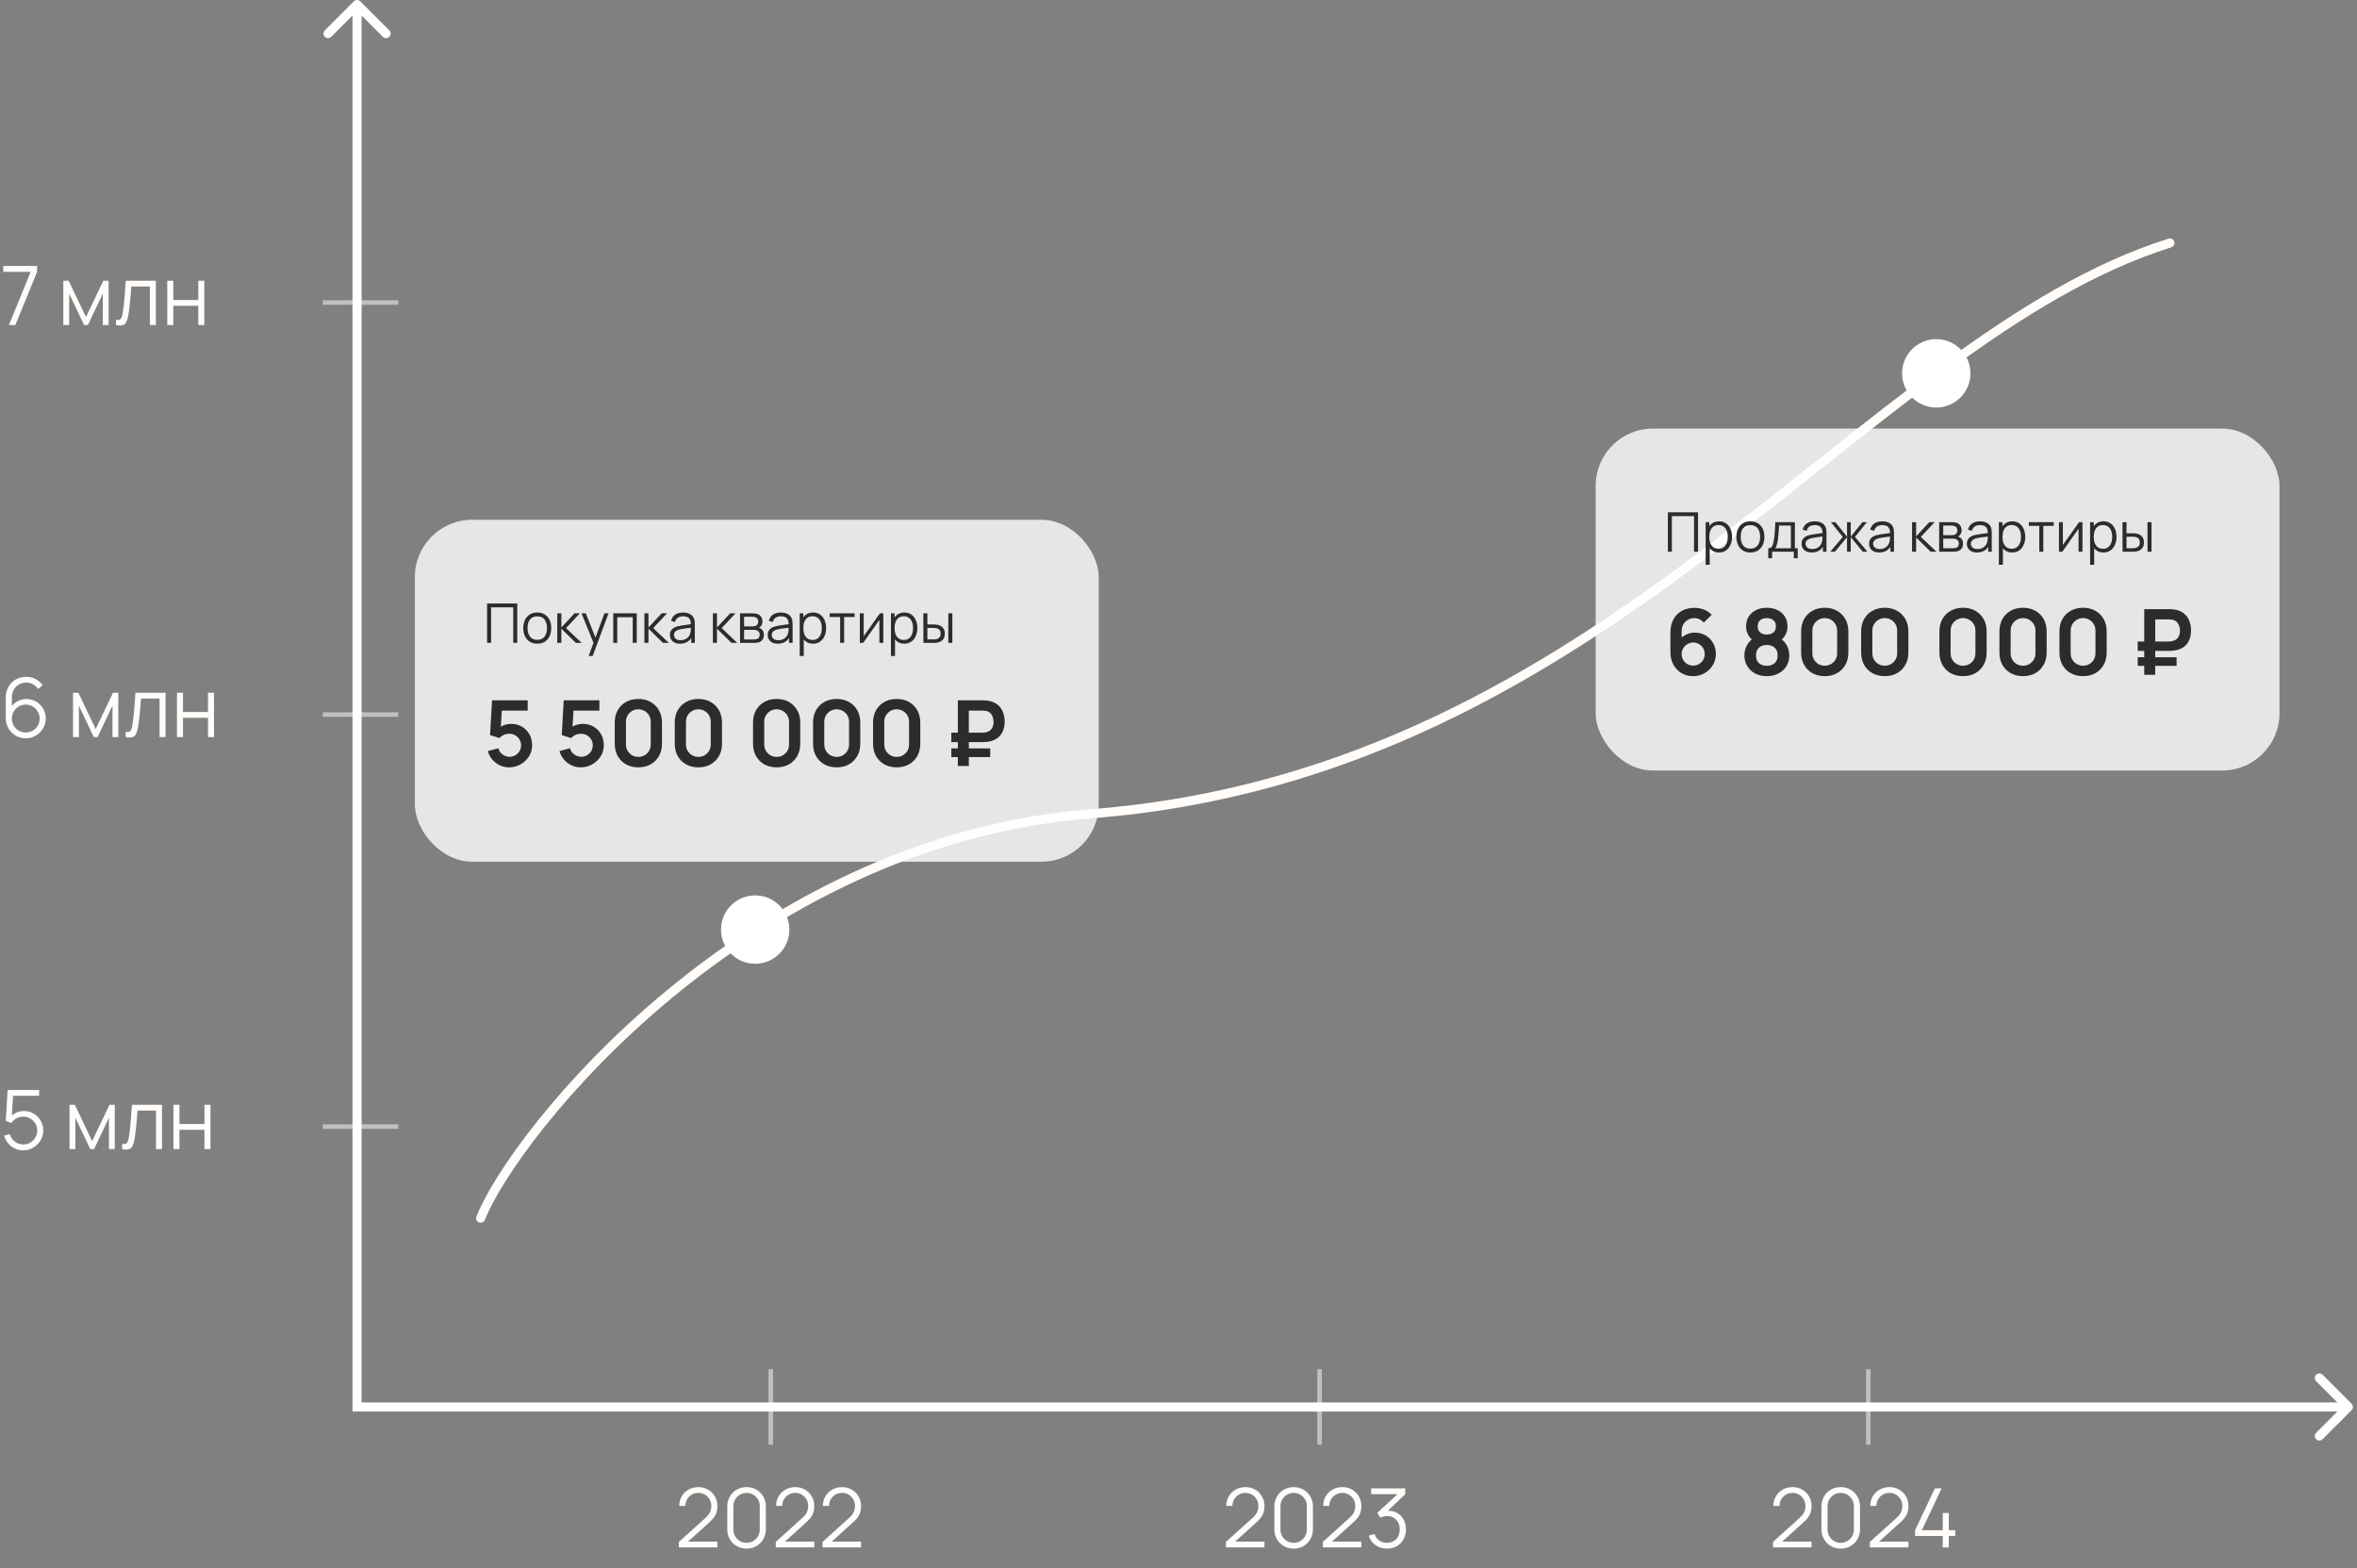 <?xml version="1.0" encoding="UTF-8"?> <svg xmlns="http://www.w3.org/2000/svg" width="517" height="344" viewBox="0 0 517 344" fill="none"><rect x="0" y="0" width="517" height="344" fill="#808080" stroke="none"/><path d="M5.085 252.307C4.413 252.307 3.792 252.169 3.222 251.893C2.652 251.617 2.166 251.236 1.764 250.75C1.362 250.264 1.074 249.706 0.9 249.076L2.169 248.734C2.283 249.202 2.49 249.607 2.79 249.949C3.09 250.285 3.441 250.546 3.843 250.732C4.251 250.918 4.677 251.011 5.121 251.011C5.697 251.011 6.213 250.873 6.669 250.597C7.131 250.315 7.497 249.943 7.767 249.481C8.037 249.019 8.172 248.512 8.172 247.96C8.172 247.39 8.031 246.877 7.749 246.421C7.467 245.959 7.095 245.593 6.633 245.323C6.171 245.053 5.667 244.918 5.121 244.918C4.509 244.918 3.981 245.053 3.537 245.323C3.093 245.587 2.739 245.92 2.475 246.322L1.269 245.818L1.665 239.077H8.586V240.346H2.25L2.907 239.725L2.556 245.476L2.223 245.035C2.595 244.609 3.045 244.276 3.573 244.036C4.101 243.796 4.656 243.676 5.238 243.676C6.036 243.676 6.756 243.868 7.398 244.252C8.04 244.63 8.55 245.143 8.928 245.791C9.306 246.439 9.495 247.162 9.495 247.96C9.495 248.752 9.294 249.478 8.892 250.138C8.49 250.792 7.956 251.317 7.29 251.713C6.624 252.109 5.889 252.307 5.085 252.307ZM15.243 252.037V242.317H16.422L20.211 250.273L24.009 242.317H25.179V252.037H23.901V245.143L20.634 252.037H19.797L16.53 245.143V252.037H15.243ZM26.797 252.037V250.876C27.157 250.942 27.43 250.927 27.616 250.831C27.808 250.729 27.95 250.561 28.04 250.327C28.13 250.087 28.204 249.79 28.265 249.436C28.36 248.848 28.448 248.2 28.526 247.492C28.604 246.784 28.672 246.004 28.733 245.152C28.799 244.294 28.864 243.349 28.93 242.317H35.536V252.037H34.222V243.586H30.154C30.113 244.222 30.064 244.855 30.011 245.485C29.956 246.115 29.899 246.721 29.84 247.303C29.785 247.879 29.726 248.41 29.66 248.896C29.593 249.382 29.524 249.802 29.453 250.156C29.345 250.69 29.201 251.116 29.02 251.434C28.846 251.752 28.585 251.962 28.238 252.064C27.89 252.166 27.41 252.157 26.797 252.037ZM38.042 252.037V242.317H39.365V246.538H44.846V242.317H46.169V252.037H44.846V247.807H39.365V252.037H38.042Z" fill="#FFFCF9"></path><path d="M5.643 161.937C4.833 161.937 4.095 161.742 3.429 161.352C2.769 160.956 2.241 160.422 1.845 159.75C1.455 159.072 1.26 158.31 1.26 157.464V152.973C1.26 152.103 1.455 151.329 1.845 150.651C2.235 149.967 2.766 149.43 3.438 149.04C4.116 148.644 4.884 148.446 5.742 148.446C6.48 148.446 7.164 148.608 7.794 148.932C8.43 149.256 8.949 149.709 9.351 150.291L8.334 151.128C8.058 150.696 7.692 150.351 7.236 150.093C6.78 149.835 6.282 149.706 5.742 149.706C5.136 149.706 4.596 149.853 4.122 150.147C3.648 150.441 3.276 150.828 3.006 151.308C2.736 151.782 2.601 152.298 2.601 152.856V155.682L2.268 155.304C2.646 154.71 3.141 154.23 3.753 153.864C4.371 153.498 5.043 153.315 5.769 153.315C6.573 153.315 7.296 153.507 7.938 153.891C8.58 154.269 9.09 154.782 9.468 155.43C9.846 156.078 10.035 156.804 10.035 157.608C10.035 158.406 9.834 159.132 9.432 159.786C9.036 160.44 8.505 160.962 7.839 161.352C7.179 161.742 6.447 161.937 5.643 161.937ZM5.643 160.65C6.207 160.65 6.72 160.515 7.182 160.245C7.65 159.975 8.019 159.609 8.289 159.147C8.565 158.685 8.703 158.172 8.703 157.608C8.703 157.044 8.565 156.531 8.289 156.069C8.019 155.601 7.653 155.232 7.191 154.962C6.729 154.686 6.216 154.548 5.652 154.548C5.088 154.548 4.575 154.686 4.113 154.962C3.651 155.232 3.282 155.601 3.006 156.069C2.736 156.531 2.601 157.044 2.601 157.608C2.601 158.166 2.736 158.676 3.006 159.138C3.276 159.6 3.642 159.969 4.104 160.245C4.566 160.515 5.079 160.65 5.643 160.65ZM16.017 161.667V151.947H17.196L20.985 159.903L24.783 151.947H25.953V161.667H24.675V154.773L21.408 161.667H20.571L17.304 154.773V161.667H16.017ZM27.571 161.667V160.506C27.931 160.572 28.204 160.557 28.39 160.461C28.582 160.359 28.723 160.191 28.813 159.957C28.903 159.717 28.978 159.42 29.038 159.066C29.134 158.478 29.221 157.83 29.299 157.122C29.377 156.414 29.446 155.634 29.506 154.782C29.572 153.924 29.638 152.979 29.704 151.947H36.31V161.667H34.996V153.216H30.928C30.886 153.852 30.838 154.485 30.784 155.115C30.73 155.745 30.673 156.351 30.613 156.933C30.559 157.509 30.499 158.04 30.433 158.526C30.367 159.012 30.298 159.432 30.226 159.786C30.118 160.32 29.974 160.746 29.794 161.064C29.62 161.382 29.359 161.592 29.011 161.694C28.663 161.796 28.183 161.787 27.571 161.667ZM38.816 161.667V151.947H40.139V156.168H45.62V151.947H46.943V161.667H45.62V157.437H40.139V161.667H38.816Z" fill="#FFFCF9"></path><path d="M1.953 71.296L6.723 59.623H0.72V58.336H8.136V59.623L3.375 71.296H1.953ZM13.89 71.296V61.576H15.069L18.858 69.532L22.656 61.576H23.826V71.296H22.548V64.402L19.281 71.296H18.444L15.177 64.402V71.296H13.89ZM25.444 71.296V70.135C25.804 70.201 26.077 70.186 26.263 70.09C26.455 69.988 26.596 69.82 26.686 69.586C26.776 69.346 26.851 69.049 26.911 68.695C27.007 68.107 27.094 67.459 27.172 66.751C27.25 66.043 27.319 65.263 27.379 64.411C27.445 63.553 27.511 62.608 27.577 61.576H34.183V71.296H32.869V62.845H28.801C28.759 63.481 28.711 64.114 28.657 64.744C28.603 65.374 28.546 65.98 28.486 66.562C28.432 67.138 28.372 67.669 28.306 68.155C28.24 68.641 28.171 69.061 28.099 69.415C27.991 69.949 27.847 70.375 27.667 70.693C27.493 71.011 27.232 71.221 26.884 71.323C26.536 71.425 26.056 71.416 25.444 71.296ZM36.688 71.296V61.576H38.011V65.797H43.492V61.576H44.816V71.296H43.492V67.066H38.011V71.296H36.688Z" fill="#FFFCF9"></path><path d="M148.9 339.386L148.909 338.18L154.768 332.888C155.272 332.432 155.605 332 155.767 331.592C155.935 331.178 156.019 330.746 156.019 330.296C156.019 329.762 155.893 329.279 155.641 328.847C155.389 328.415 155.05 328.073 154.624 327.821C154.198 327.563 153.721 327.434 153.193 327.434C152.641 327.434 152.149 327.566 151.717 327.83C151.285 328.094 150.943 328.442 150.691 328.874C150.445 329.306 150.325 329.777 150.331 330.287H148.981C148.981 329.501 149.167 328.796 149.539 328.172C149.911 327.548 150.415 327.059 151.051 326.705C151.687 326.345 152.407 326.165 153.211 326.165C153.997 326.165 154.702 326.351 155.326 326.723C155.956 327.089 156.451 327.587 156.811 328.217C157.177 328.841 157.36 329.537 157.36 330.305C157.36 330.845 157.294 331.322 157.162 331.736C157.036 332.144 156.835 332.525 156.559 332.879C156.289 333.227 155.944 333.587 155.524 333.959L150.322 338.657L150.115 338.117H157.36V339.386H148.9ZM163.756 339.665C162.958 339.665 162.238 339.479 161.596 339.107C160.96 338.735 160.456 338.231 160.084 337.595C159.712 336.953 159.526 336.233 159.526 335.435V330.395C159.526 329.597 159.712 328.88 160.084 328.244C160.456 327.602 160.96 327.095 161.596 326.723C162.238 326.351 162.958 326.165 163.756 326.165C164.554 326.165 165.271 326.351 165.907 326.723C166.549 327.095 167.056 327.602 167.428 328.244C167.8 328.88 167.986 329.597 167.986 330.395V335.435C167.986 336.233 167.8 336.953 167.428 337.595C167.056 338.231 166.549 338.735 165.907 339.107C165.271 339.479 164.554 339.665 163.756 339.665ZM163.756 338.387C164.29 338.387 164.776 338.258 165.214 338C165.652 337.736 166 337.385 166.258 336.947C166.516 336.509 166.645 336.026 166.645 335.498V330.332C166.645 329.798 166.516 329.312 166.258 328.874C166 328.436 165.652 328.088 165.214 327.83C164.776 327.566 164.29 327.434 163.756 327.434C163.222 327.434 162.736 327.566 162.298 327.83C161.86 328.088 161.512 328.436 161.254 328.874C160.996 329.312 160.867 329.798 160.867 330.332V335.498C160.867 336.026 160.996 336.509 161.254 336.947C161.512 337.385 161.86 337.736 162.298 338C162.736 338.258 163.222 338.387 163.756 338.387ZM170.152 339.386L170.161 338.18L176.02 332.888C176.524 332.432 176.857 332 177.019 331.592C177.187 331.178 177.271 330.746 177.271 330.296C177.271 329.762 177.145 329.279 176.893 328.847C176.641 328.415 176.302 328.073 175.876 327.821C175.45 327.563 174.973 327.434 174.445 327.434C173.893 327.434 173.401 327.566 172.969 327.83C172.537 328.094 172.195 328.442 171.943 328.874C171.697 329.306 171.577 329.777 171.583 330.287H170.233C170.233 329.501 170.419 328.796 170.791 328.172C171.163 327.548 171.667 327.059 172.303 326.705C172.939 326.345 173.659 326.165 174.463 326.165C175.249 326.165 175.954 326.351 176.578 326.723C177.208 327.089 177.703 327.587 178.063 328.217C178.429 328.841 178.612 329.537 178.612 330.305C178.612 330.845 178.546 331.322 178.414 331.736C178.288 332.144 178.087 332.525 177.811 332.879C177.541 333.227 177.196 333.587 176.776 333.959L171.574 338.657L171.367 338.117H178.612V339.386H170.152ZM180.418 339.386L180.427 338.18L186.286 332.888C186.79 332.432 187.123 332 187.285 331.592C187.453 331.178 187.537 330.746 187.537 330.296C187.537 329.762 187.411 329.279 187.159 328.847C186.907 328.415 186.568 328.073 186.142 327.821C185.716 327.563 185.239 327.434 184.711 327.434C184.159 327.434 183.667 327.566 183.235 327.83C182.803 328.094 182.461 328.442 182.209 328.874C181.963 329.306 181.843 329.777 181.849 330.287H180.499C180.499 329.501 180.685 328.796 181.057 328.172C181.429 327.548 181.933 327.059 182.569 326.705C183.205 326.345 183.925 326.165 184.729 326.165C185.515 326.165 186.22 326.351 186.844 326.723C187.474 327.089 187.969 327.587 188.329 328.217C188.695 328.841 188.878 329.537 188.878 330.305C188.878 330.845 188.812 331.322 188.68 331.736C188.554 332.144 188.353 332.525 188.077 332.879C187.807 333.227 187.462 333.587 187.042 333.959L181.84 338.657L181.633 338.117H188.878V339.386H180.418Z" fill="#FFFCF9"></path><path d="M268.9 339.386L268.909 338.18L274.768 332.888C275.272 332.432 275.605 332 275.767 331.592C275.935 331.178 276.019 330.746 276.019 330.296C276.019 329.762 275.893 329.279 275.641 328.847C275.389 328.415 275.05 328.073 274.624 327.821C274.198 327.563 273.721 327.434 273.193 327.434C272.641 327.434 272.149 327.566 271.717 327.83C271.285 328.094 270.943 328.442 270.691 328.874C270.445 329.306 270.325 329.777 270.331 330.287H268.981C268.981 329.501 269.167 328.796 269.539 328.172C269.911 327.548 270.415 327.059 271.051 326.705C271.687 326.345 272.407 326.165 273.211 326.165C273.997 326.165 274.702 326.351 275.326 326.723C275.956 327.089 276.451 327.587 276.811 328.217C277.177 328.841 277.36 329.537 277.36 330.305C277.36 330.845 277.294 331.322 277.162 331.736C277.036 332.144 276.835 332.525 276.559 332.879C276.289 333.227 275.944 333.587 275.524 333.959L270.322 338.657L270.115 338.117H277.36V339.386H268.9ZM283.756 339.665C282.958 339.665 282.238 339.479 281.596 339.107C280.96 338.735 280.456 338.231 280.084 337.595C279.712 336.953 279.526 336.233 279.526 335.435V330.395C279.526 329.597 279.712 328.88 280.084 328.244C280.456 327.602 280.96 327.095 281.596 326.723C282.238 326.351 282.958 326.165 283.756 326.165C284.554 326.165 285.271 326.351 285.907 326.723C286.549 327.095 287.056 327.602 287.428 328.244C287.8 328.88 287.986 329.597 287.986 330.395V335.435C287.986 336.233 287.8 336.953 287.428 337.595C287.056 338.231 286.549 338.735 285.907 339.107C285.271 339.479 284.554 339.665 283.756 339.665ZM283.756 338.387C284.29 338.387 284.776 338.258 285.214 338C285.652 337.736 286 337.385 286.258 336.947C286.516 336.509 286.645 336.026 286.645 335.498V330.332C286.645 329.798 286.516 329.312 286.258 328.874C286 328.436 285.652 328.088 285.214 327.83C284.776 327.566 284.29 327.434 283.756 327.434C283.222 327.434 282.736 327.566 282.298 327.83C281.86 328.088 281.512 328.436 281.254 328.874C280.996 329.312 280.867 329.798 280.867 330.332V335.498C280.867 336.026 280.996 336.509 281.254 336.947C281.512 337.385 281.86 337.736 282.298 338C282.736 338.258 283.222 338.387 283.756 338.387ZM290.152 339.386L290.161 338.18L296.02 332.888C296.524 332.432 296.857 332 297.019 331.592C297.187 331.178 297.271 330.746 297.271 330.296C297.271 329.762 297.145 329.279 296.893 328.847C296.641 328.415 296.302 328.073 295.876 327.821C295.45 327.563 294.973 327.434 294.445 327.434C293.893 327.434 293.401 327.566 292.969 327.83C292.537 328.094 292.195 328.442 291.943 328.874C291.697 329.306 291.577 329.777 291.583 330.287H290.233C290.233 329.501 290.419 328.796 290.791 328.172C291.163 327.548 291.667 327.059 292.303 326.705C292.939 326.345 293.659 326.165 294.463 326.165C295.249 326.165 295.954 326.351 296.578 326.723C297.208 327.089 297.703 327.587 298.063 328.217C298.429 328.841 298.612 329.537 298.612 330.305C298.612 330.845 298.546 331.322 298.414 331.736C298.288 332.144 298.087 332.525 297.811 332.879C297.541 333.227 297.196 333.587 296.776 333.959L291.574 338.657L291.367 338.117H298.612V339.386H290.152ZM304.261 339.656C303.619 339.656 303.028 339.542 302.488 339.314C301.948 339.086 301.483 338.762 301.093 338.342C300.703 337.916 300.418 337.409 300.238 336.821L301.498 336.443C301.714 337.085 302.068 337.571 302.56 337.901C303.058 338.231 303.619 338.39 304.243 338.378C304.819 338.366 305.314 338.237 305.728 337.991C306.148 337.745 306.469 337.403 306.691 336.965C306.913 336.527 307.024 336.02 307.024 335.444C307.024 334.562 306.766 333.854 306.25 333.32C305.74 332.78 305.065 332.51 304.225 332.51C303.991 332.51 303.745 332.543 303.487 332.609C303.229 332.669 302.989 332.756 302.767 332.87L302.101 331.817L307.141 327.164L307.357 327.704H300.751V326.435H308.239V327.722L303.847 331.916L303.829 331.394C304.729 331.28 305.521 331.382 306.205 331.7C306.889 332.018 307.423 332.504 307.807 333.158C308.197 333.806 308.392 334.568 308.392 335.444C308.392 336.272 308.212 337.004 307.852 337.64C307.498 338.27 307.009 338.765 306.385 339.125C305.761 339.479 305.053 339.656 304.261 339.656Z" fill="#FFFCF9"></path><path d="M388.9 339.386L388.909 338.18L394.768 332.888C395.272 332.432 395.605 332 395.767 331.592C395.935 331.178 396.019 330.746 396.019 330.296C396.019 329.762 395.893 329.279 395.641 328.847C395.389 328.415 395.05 328.073 394.624 327.821C394.198 327.563 393.721 327.434 393.193 327.434C392.641 327.434 392.149 327.566 391.717 327.83C391.285 328.094 390.943 328.442 390.691 328.874C390.445 329.306 390.325 329.777 390.331 330.287H388.981C388.981 329.501 389.167 328.796 389.539 328.172C389.911 327.548 390.415 327.059 391.051 326.705C391.687 326.345 392.407 326.165 393.211 326.165C393.997 326.165 394.702 326.351 395.326 326.723C395.956 327.089 396.451 327.587 396.811 328.217C397.177 328.841 397.36 329.537 397.36 330.305C397.36 330.845 397.294 331.322 397.162 331.736C397.036 332.144 396.835 332.525 396.559 332.879C396.289 333.227 395.944 333.587 395.524 333.959L390.322 338.657L390.115 338.117H397.36V339.386H388.9ZM403.756 339.665C402.958 339.665 402.238 339.479 401.596 339.107C400.96 338.735 400.456 338.231 400.084 337.595C399.712 336.953 399.526 336.233 399.526 335.435V330.395C399.526 329.597 399.712 328.88 400.084 328.244C400.456 327.602 400.96 327.095 401.596 326.723C402.238 326.351 402.958 326.165 403.756 326.165C404.554 326.165 405.271 326.351 405.907 326.723C406.549 327.095 407.056 327.602 407.428 328.244C407.8 328.88 407.986 329.597 407.986 330.395V335.435C407.986 336.233 407.8 336.953 407.428 337.595C407.056 338.231 406.549 338.735 405.907 339.107C405.271 339.479 404.554 339.665 403.756 339.665ZM403.756 338.387C404.29 338.387 404.776 338.258 405.214 338C405.652 337.736 406 337.385 406.258 336.947C406.516 336.509 406.645 336.026 406.645 335.498V330.332C406.645 329.798 406.516 329.312 406.258 328.874C406 328.436 405.652 328.088 405.214 327.83C404.776 327.566 404.29 327.434 403.756 327.434C403.222 327.434 402.736 327.566 402.298 327.83C401.86 328.088 401.512 328.436 401.254 328.874C400.996 329.312 400.867 329.798 400.867 330.332V335.498C400.867 336.026 400.996 336.509 401.254 336.947C401.512 337.385 401.86 337.736 402.298 338C402.736 338.258 403.222 338.387 403.756 338.387ZM410.152 339.386L410.161 338.18L416.02 332.888C416.524 332.432 416.857 332 417.019 331.592C417.187 331.178 417.271 330.746 417.271 330.296C417.271 329.762 417.145 329.279 416.893 328.847C416.641 328.415 416.302 328.073 415.876 327.821C415.45 327.563 414.973 327.434 414.445 327.434C413.893 327.434 413.401 327.566 412.969 327.83C412.537 328.094 412.195 328.442 411.943 328.874C411.697 329.306 411.577 329.777 411.583 330.287H410.233C410.233 329.501 410.419 328.796 410.791 328.172C411.163 327.548 411.667 327.059 412.303 326.705C412.939 326.345 413.659 326.165 414.463 326.165C415.249 326.165 415.954 326.351 416.578 326.723C417.208 327.089 417.703 327.587 418.063 328.217C418.429 328.841 418.612 329.537 418.612 330.305C418.612 330.845 418.546 331.322 418.414 331.736C418.288 332.144 418.087 332.525 417.811 332.879C417.541 333.227 417.196 333.587 416.776 333.959L411.574 338.657L411.367 338.117H418.612V339.386H410.152ZM426.132 339.395V336.884H420.066V335.624L424.404 326.435H425.889L421.551 335.624H426.132V331.844H427.464V335.624H428.877V336.884H427.464V339.395H426.132Z" fill="#FFFCF9"></path><path d="M78.321 308.593H77.321V309.593H78.321V308.593ZM515.818 309.3C516.209 308.909 516.209 308.276 515.818 307.885L509.454 301.522C509.064 301.131 508.43 301.131 508.04 301.522C507.649 301.912 507.649 302.545 508.04 302.936L513.697 308.593L508.04 314.249C507.649 314.64 507.649 315.273 508.04 315.664C508.43 316.054 509.064 316.054 509.454 315.664L515.818 309.3ZM79.028 0.293C78.637 -0.098 78.004 -0.098 77.614 0.293L71.25 6.657C70.859 7.047 70.859 7.681 71.25 8.071C71.64 8.462 72.273 8.462 72.664 8.071L78.321 2.414L83.978 8.071C84.368 8.462 85.001 8.462 85.392 8.071C85.782 7.681 85.782 7.047 85.392 6.657L79.028 0.293ZM78.321 309.593H515.111V307.593H78.321V309.593ZM79.321 308.593V1H77.321V308.593H79.321Z" fill="white"></path><g opacity="0.5"><line x1="169.068" y1="300.309" x2="169.068" y2="316.876" stroke="white"></line><line x1="289.438" y1="300.309" x2="289.438" y2="316.876" stroke="white"></line><line x1="409.808" y1="300.309" x2="409.808" y2="316.876" stroke="white"></line></g><g opacity="0.5"><line x1="70.79" y1="247.093" x2="87.358" y2="247.093" stroke="white"></line><line x1="70.79" y1="156.722" x2="87.358" y2="156.722" stroke="white"></line><line x1="70.79" y1="66.352" x2="87.358" y2="66.352" stroke="white"></line></g><path d="M105.432 267.173C112.712 248.775 163.555 184.391 239.482 178.468C353.198 169.598 408.926 74.383 475.951 53.296" stroke="#FFFCF9" stroke-width="2" stroke-linecap="round"></path><circle cx="165.648" cy="203.883" r="7.5" fill="white"></circle><circle cx="424.71" cy="81.883" r="7.5" fill="white"></circle><rect opacity="0.8" x="350" y="94" width="150" height="75" rx="12.564" fill="white"></rect><path d="M365.84 121V112.36H372.458V121H371.576V113.206H366.722V121H365.84ZM377.047 121.18C376.451 121.18 375.947 121.03 375.535 120.73C375.123 120.426 374.811 120.016 374.599 119.5C374.387 118.98 374.281 118.398 374.281 117.754C374.281 117.098 374.387 116.514 374.599 116.002C374.815 115.486 375.131 115.08 375.547 114.784C375.963 114.488 376.475 114.34 377.083 114.34C377.675 114.34 378.183 114.49 378.607 114.79C379.031 115.09 379.355 115.498 379.579 116.014C379.807 116.53 379.921 117.11 379.921 117.754C379.921 118.402 379.807 118.984 379.579 119.5C379.351 120.016 379.023 120.426 378.595 120.73C378.167 121.03 377.651 121.18 377.047 121.18ZM374.131 123.88V114.52H374.923V119.398H375.019V123.88H374.131ZM376.957 120.358C377.409 120.358 377.785 120.244 378.085 120.016C378.385 119.788 378.609 119.478 378.757 119.086C378.909 118.69 378.985 118.246 378.985 117.754C378.985 117.266 378.911 116.826 378.763 116.434C378.615 116.042 378.389 115.732 378.085 115.504C377.785 115.276 377.403 115.162 376.939 115.162C376.487 115.162 376.111 115.272 375.811 115.492C375.515 115.712 375.293 116.018 375.145 116.41C374.997 116.798 374.923 117.246 374.923 117.754C374.923 118.254 374.997 118.702 375.145 119.098C375.293 119.49 375.517 119.798 375.817 120.022C376.117 120.246 376.497 120.358 376.957 120.358ZM383.944 121.18C383.3 121.18 382.75 121.034 382.294 120.742C381.838 120.45 381.488 120.046 381.244 119.53C381 119.014 380.878 118.422 380.878 117.754C380.878 117.074 381.002 116.478 381.25 115.966C381.498 115.454 381.85 115.056 382.306 114.772C382.766 114.484 383.312 114.34 383.944 114.34C384.592 114.34 385.144 114.486 385.6 114.778C386.06 115.066 386.41 115.468 386.65 115.984C386.894 116.496 387.016 117.086 387.016 117.754C387.016 118.434 386.894 119.032 386.65 119.548C386.406 120.06 386.054 120.46 385.594 120.748C385.134 121.036 384.584 121.18 383.944 121.18ZM383.944 120.334C384.664 120.334 385.2 120.096 385.552 119.62C385.904 119.14 386.08 118.518 386.08 117.754C386.08 116.97 385.902 116.346 385.546 115.882C385.194 115.418 384.66 115.186 383.944 115.186C383.46 115.186 383.06 115.296 382.744 115.516C382.432 115.732 382.198 116.034 382.042 116.422C381.89 116.806 381.814 117.25 381.814 117.754C381.814 118.534 381.994 119.16 382.354 119.632C382.714 120.1 383.244 120.334 383.944 120.334ZM387.86 122.44V120.244C388.228 120.244 388.492 120.126 388.652 119.89C388.812 119.65 388.942 119.268 389.042 118.744C389.11 118.404 389.166 118.038 389.21 117.646C389.254 117.254 389.292 116.806 389.324 116.302C389.356 115.794 389.386 115.2 389.414 114.52H393.698V120.244H394.322V122.44H393.47V121H388.706V122.44H387.86ZM389.354 120.244H392.822V115.276H390.23C390.218 115.58 390.2 115.902 390.176 116.242C390.156 116.582 390.13 116.922 390.098 117.262C390.07 117.602 390.036 117.922 389.996 118.222C389.96 118.518 389.916 118.778 389.864 119.002C389.804 119.29 389.738 119.536 389.666 119.74C389.598 119.944 389.494 120.112 389.354 120.244ZM397.378 121.18C396.89 121.18 396.48 121.092 396.148 120.916C395.82 120.74 395.574 120.506 395.41 120.214C395.246 119.922 395.164 119.604 395.164 119.26C395.164 118.908 395.234 118.608 395.374 118.36C395.518 118.108 395.712 117.902 395.956 117.742C396.204 117.582 396.49 117.46 396.814 117.376C397.142 117.296 397.504 117.226 397.9 117.166C398.3 117.102 398.69 117.048 399.07 117.004C399.454 116.956 399.79 116.91 400.078 116.866L399.766 117.058C399.778 116.418 399.654 115.944 399.394 115.636C399.134 115.328 398.682 115.174 398.038 115.174C397.594 115.174 397.218 115.274 396.91 115.474C396.606 115.674 396.392 115.99 396.268 116.422L395.41 116.17C395.558 115.59 395.856 115.14 396.304 114.82C396.752 114.5 397.334 114.34 398.05 114.34C398.642 114.34 399.144 114.452 399.556 114.676C399.972 114.896 400.266 115.216 400.438 115.636C400.518 115.824 400.57 116.034 400.594 116.266C400.618 116.498 400.63 116.734 400.63 116.974V121H399.844V119.374L400.072 119.47C399.852 120.026 399.51 120.45 399.046 120.742C398.582 121.034 398.026 121.18 397.378 121.18ZM397.48 120.418C397.892 120.418 398.252 120.344 398.56 120.196C398.868 120.048 399.116 119.846 399.304 119.59C399.492 119.33 399.614 119.038 399.67 118.714C399.718 118.506 399.744 118.278 399.748 118.03C399.752 117.778 399.754 117.59 399.754 117.466L400.09 117.64C399.79 117.68 399.464 117.72 399.112 117.76C398.764 117.8 398.42 117.846 398.08 117.898C397.744 117.95 397.44 118.012 397.168 118.084C396.984 118.136 396.806 118.21 396.634 118.306C396.462 118.398 396.32 118.522 396.208 118.678C396.1 118.834 396.046 119.028 396.046 119.26C396.046 119.448 396.092 119.63 396.184 119.806C396.28 119.982 396.432 120.128 396.64 120.244C396.852 120.36 397.132 120.418 397.48 120.418ZM401.472 121L404.208 117.76L401.586 114.52H402.582L405.138 117.718V114.52H405.954V117.718L408.51 114.52H409.5L406.878 117.76L409.614 121H408.588L405.954 117.802V121H405.138V117.802L402.498 121H401.472ZM412.19 121.18C411.702 121.18 411.292 121.092 410.96 120.916C410.632 120.74 410.386 120.506 410.222 120.214C410.058 119.922 409.976 119.604 409.976 119.26C409.976 118.908 410.046 118.608 410.186 118.36C410.33 118.108 410.524 117.902 410.768 117.742C411.016 117.582 411.302 117.46 411.626 117.376C411.954 117.296 412.316 117.226 412.712 117.166C413.112 117.102 413.502 117.048 413.882 117.004C414.266 116.956 414.602 116.91 414.89 116.866L414.578 117.058C414.59 116.418 414.466 115.944 414.206 115.636C413.946 115.328 413.494 115.174 412.85 115.174C412.406 115.174 412.03 115.274 411.722 115.474C411.418 115.674 411.204 115.99 411.08 116.422L410.222 116.17C410.37 115.59 410.668 115.14 411.116 114.82C411.564 114.5 412.146 114.34 412.862 114.34C413.454 114.34 413.956 114.452 414.368 114.676C414.784 114.896 415.078 115.216 415.25 115.636C415.33 115.824 415.382 116.034 415.406 116.266C415.43 116.498 415.442 116.734 415.442 116.974V121H414.656V119.374L414.884 119.47C414.664 120.026 414.322 120.45 413.858 120.742C413.394 121.034 412.838 121.18 412.19 121.18ZM412.292 120.418C412.704 120.418 413.064 120.344 413.372 120.196C413.68 120.048 413.928 119.846 414.116 119.59C414.304 119.33 414.426 119.038 414.482 118.714C414.53 118.506 414.556 118.278 414.56 118.03C414.564 117.778 414.566 117.59 414.566 117.466L414.902 117.64C414.602 117.68 414.276 117.72 413.924 117.76C413.576 117.8 413.232 117.846 412.892 117.898C412.556 117.95 412.252 118.012 411.98 118.084C411.796 118.136 411.618 118.21 411.446 118.306C411.274 118.398 411.132 118.522 411.02 118.678C410.912 118.834 410.858 119.028 410.858 119.26C410.858 119.448 410.904 119.63 410.996 119.806C411.092 119.982 411.244 120.128 411.452 120.244C411.664 120.36 411.944 120.418 412.292 120.418ZM419.4 121L419.406 114.52H420.294V117.64L423.186 114.52H424.362L421.326 117.76L424.758 121H423.474L420.294 117.88V121H419.4ZM425.354 121V114.52H428.024C428.16 114.52 428.324 114.528 428.516 114.544C428.712 114.56 428.894 114.59 429.062 114.634C429.426 114.73 429.718 114.926 429.938 115.222C430.162 115.518 430.274 115.874 430.274 116.29C430.274 116.522 430.238 116.73 430.166 116.914C430.098 117.094 430 117.25 429.872 117.382C429.812 117.45 429.746 117.51 429.674 117.562C429.602 117.61 429.532 117.65 429.464 117.682C429.592 117.706 429.73 117.762 429.878 117.85C430.11 117.986 430.286 118.17 430.406 118.402C430.526 118.63 430.586 118.908 430.586 119.236C430.586 119.68 430.48 120.042 430.268 120.322C430.056 120.602 429.772 120.794 429.416 120.898C429.256 120.942 429.082 120.97 428.894 120.982C428.71 120.994 428.536 121 428.372 121H425.354ZM426.242 120.25H428.33C428.414 120.25 428.52 120.244 428.648 120.232C428.776 120.216 428.89 120.196 428.99 120.172C429.226 120.112 429.398 119.992 429.506 119.812C429.618 119.628 429.674 119.428 429.674 119.212C429.674 118.928 429.59 118.696 429.422 118.516C429.258 118.332 429.038 118.22 428.762 118.18C428.67 118.16 428.574 118.148 428.474 118.144C428.374 118.14 428.284 118.138 428.204 118.138H426.242V120.25ZM426.242 117.382H428.054C428.158 117.382 428.274 117.376 428.402 117.364C428.534 117.348 428.648 117.322 428.744 117.286C428.952 117.214 429.104 117.09 429.2 116.914C429.3 116.738 429.35 116.546 429.35 116.338C429.35 116.11 429.296 115.91 429.188 115.738C429.084 115.566 428.926 115.446 428.714 115.378C428.57 115.326 428.414 115.296 428.246 115.288C428.082 115.28 427.978 115.276 427.934 115.276H426.242V117.382ZM433.635 121.18C433.147 121.18 432.737 121.092 432.405 120.916C432.077 120.74 431.831 120.506 431.667 120.214C431.503 119.922 431.421 119.604 431.421 119.26C431.421 118.908 431.491 118.608 431.631 118.36C431.775 118.108 431.969 117.902 432.213 117.742C432.461 117.582 432.747 117.46 433.071 117.376C433.399 117.296 433.761 117.226 434.157 117.166C434.557 117.102 434.947 117.048 435.327 117.004C435.711 116.956 436.047 116.91 436.335 116.866L436.023 117.058C436.035 116.418 435.911 115.944 435.651 115.636C435.391 115.328 434.939 115.174 434.295 115.174C433.851 115.174 433.475 115.274 433.167 115.474C432.863 115.674 432.649 115.99 432.525 116.422L431.667 116.17C431.815 115.59 432.113 115.14 432.561 114.82C433.009 114.5 433.591 114.34 434.307 114.34C434.899 114.34 435.401 114.452 435.813 114.676C436.229 114.896 436.523 115.216 436.695 115.636C436.775 115.824 436.827 116.034 436.851 116.266C436.875 116.498 436.887 116.734 436.887 116.974V121H436.101V119.374L436.329 119.47C436.109 120.026 435.767 120.45 435.303 120.742C434.839 121.034 434.283 121.18 433.635 121.18ZM433.737 120.418C434.149 120.418 434.509 120.344 434.817 120.196C435.125 120.048 435.373 119.846 435.561 119.59C435.749 119.33 435.871 119.038 435.927 118.714C435.975 118.506 436.001 118.278 436.005 118.03C436.009 117.778 436.011 117.59 436.011 117.466L436.347 117.64C436.047 117.68 435.721 117.72 435.369 117.76C435.021 117.8 434.677 117.846 434.337 117.898C434.001 117.95 433.697 118.012 433.425 118.084C433.241 118.136 433.063 118.21 432.891 118.306C432.719 118.398 432.577 118.522 432.465 118.678C432.357 118.834 432.303 119.028 432.303 119.26C432.303 119.448 432.349 119.63 432.441 119.806C432.537 119.982 432.689 120.128 432.897 120.244C433.109 120.36 433.389 120.418 433.737 120.418ZM441.359 121.18C440.763 121.18 440.259 121.03 439.847 120.73C439.435 120.426 439.123 120.016 438.911 119.5C438.699 118.98 438.593 118.398 438.593 117.754C438.593 117.098 438.699 116.514 438.911 116.002C439.127 115.486 439.443 115.08 439.859 114.784C440.275 114.488 440.787 114.34 441.395 114.34C441.987 114.34 442.495 114.49 442.919 114.79C443.343 115.09 443.667 115.498 443.891 116.014C444.119 116.53 444.233 117.11 444.233 117.754C444.233 118.402 444.119 118.984 443.891 119.5C443.663 120.016 443.335 120.426 442.907 120.73C442.479 121.03 441.963 121.18 441.359 121.18ZM438.443 123.88V114.52H439.235V119.398H439.331V123.88H438.443ZM441.269 120.358C441.721 120.358 442.097 120.244 442.397 120.016C442.697 119.788 442.921 119.478 443.069 119.086C443.221 118.69 443.297 118.246 443.297 117.754C443.297 117.266 443.223 116.826 443.075 116.434C442.927 116.042 442.701 115.732 442.397 115.504C442.097 115.276 441.715 115.162 441.251 115.162C440.799 115.162 440.423 115.272 440.123 115.492C439.827 115.712 439.605 116.018 439.457 116.41C439.309 116.798 439.235 117.246 439.235 117.754C439.235 118.254 439.309 118.702 439.457 119.098C439.605 119.49 439.829 119.798 440.129 120.022C440.429 120.246 440.809 120.358 441.269 120.358ZM447.309 121V115.336H445.011V114.52H450.489V115.336H448.191V121H447.309ZM456.781 114.52V121H455.923V115.954L452.371 121H451.627V114.52H452.485V119.524L456.043 114.52H456.781ZM461.375 121.18C460.779 121.18 460.275 121.03 459.863 120.73C459.451 120.426 459.139 120.016 458.927 119.5C458.715 118.98 458.609 118.398 458.609 117.754C458.609 117.098 458.715 116.514 458.927 116.002C459.143 115.486 459.459 115.08 459.875 114.784C460.291 114.488 460.803 114.34 461.411 114.34C462.003 114.34 462.511 114.49 462.935 114.79C463.359 115.09 463.683 115.498 463.907 116.014C464.135 116.53 464.249 117.11 464.249 117.754C464.249 118.402 464.135 118.984 463.907 119.5C463.679 120.016 463.351 120.426 462.923 120.73C462.495 121.03 461.979 121.18 461.375 121.18ZM458.459 123.88V114.52H459.251V119.398H459.347V123.88H458.459ZM461.285 120.358C461.737 120.358 462.113 120.244 462.413 120.016C462.713 119.788 462.937 119.478 463.085 119.086C463.237 118.69 463.313 118.246 463.313 117.754C463.313 117.266 463.239 116.826 463.091 116.434C462.943 116.042 462.717 115.732 462.413 115.504C462.113 115.276 461.731 115.162 461.267 115.162C460.815 115.162 460.439 115.272 460.139 115.492C459.843 115.712 459.621 116.018 459.473 116.41C459.325 116.798 459.251 117.246 459.251 117.754C459.251 118.254 459.325 118.702 459.473 119.098C459.621 119.49 459.845 119.798 460.145 120.022C460.445 120.246 460.825 120.358 461.285 120.358ZM465.573 121L465.561 114.52H466.449V116.962H467.577C467.765 116.962 467.949 116.966 468.129 116.974C468.309 116.982 468.471 116.998 468.615 117.022C468.935 117.086 469.219 117.194 469.467 117.346C469.715 117.498 469.911 117.708 470.055 117.976C470.199 118.24 470.271 118.574 470.271 118.978C470.271 119.534 470.127 119.972 469.839 120.292C469.551 120.612 469.189 120.82 468.753 120.916C468.589 120.952 468.411 120.976 468.219 120.988C468.027 120.996 467.839 121 467.655 121H465.573ZM466.449 120.244H467.619C467.751 120.244 467.901 120.24 468.069 120.232C468.237 120.224 468.385 120.202 468.513 120.166C468.729 120.106 468.923 119.986 469.095 119.806C469.271 119.622 469.359 119.346 469.359 118.978C469.359 118.614 469.275 118.34 469.107 118.156C468.939 117.968 468.715 117.844 468.435 117.784C468.307 117.756 468.171 117.738 468.027 117.73C467.887 117.722 467.751 117.718 467.619 117.718H466.449V120.244ZM471.045 121V114.52H471.927V121H471.045Z" fill="#2C2C2C"></path><path d="M371.38 148.3C370.44 148.3 369.593 148.08 368.84 147.64C368.093 147.193 367.5 146.577 367.06 145.79C366.62 145.003 366.4 144.1 366.4 143.08V138.7C366.4 137.607 366.617 136.657 367.05 135.85C367.49 135.043 368.103 134.42 368.89 133.98C369.683 133.54 370.603 133.32 371.65 133.32C372.377 133.32 373.067 133.443 373.72 133.69C374.373 133.93 374.953 134.317 375.46 134.85L373.72 136.54C373.467 136.24 373.157 136.003 372.79 135.83C372.43 135.657 372.05 135.57 371.65 135.57C371.09 135.57 370.6 135.703 370.18 135.97C369.76 136.23 369.433 136.573 369.2 137C368.973 137.427 368.86 137.883 368.86 138.37V140.76L368.42 140.28C368.833 139.8 369.33 139.427 369.91 139.16C370.49 138.887 371.097 138.75 371.73 138.75C372.637 138.75 373.437 138.957 374.13 139.37C374.823 139.777 375.37 140.337 375.77 141.05C376.17 141.757 376.37 142.563 376.37 143.47C376.37 144.37 376.14 145.187 375.68 145.92C375.227 146.647 374.623 147.227 373.87 147.66C373.117 148.087 372.287 148.3 371.38 148.3ZM371.38 145.99C371.847 145.99 372.273 145.88 372.66 145.66C373.047 145.433 373.353 145.13 373.58 144.75C373.813 144.363 373.93 143.937 373.93 143.47C373.93 143.003 373.817 142.577 373.59 142.19C373.363 141.803 373.057 141.497 372.67 141.27C372.29 141.037 371.867 140.92 371.4 140.92C370.933 140.92 370.507 141.037 370.12 141.27C369.733 141.497 369.427 141.803 369.2 142.19C368.973 142.577 368.86 143.003 368.86 143.47C368.86 143.923 368.97 144.343 369.19 144.73C369.417 145.11 369.72 145.417 370.1 145.65C370.487 145.877 370.913 145.99 371.38 145.99ZM387.536 148.3C386.582 148.3 385.736 148.107 384.996 147.72C384.256 147.333 383.676 146.797 383.256 146.11C382.836 145.423 382.626 144.637 382.626 143.75C382.626 142.957 382.809 142.22 383.176 141.54C383.542 140.86 384.079 140.317 384.786 139.91L384.736 140.68C384.182 140.26 383.752 139.777 383.446 139.23C383.146 138.677 382.996 138.057 382.996 137.37C382.996 136.543 383.189 135.827 383.576 135.22C383.969 134.613 384.506 134.143 385.186 133.81C385.866 133.47 386.649 133.3 387.536 133.3C388.422 133.3 389.206 133.47 389.886 133.81C390.572 134.143 391.109 134.613 391.496 135.22C391.889 135.827 392.086 136.543 392.086 137.37C392.086 138.057 391.939 138.673 391.646 139.22C391.359 139.767 390.922 140.26 390.336 140.7L390.326 139.92C391.019 140.313 391.549 140.853 391.916 141.54C392.289 142.22 392.476 142.957 392.476 143.75C392.476 144.637 392.262 145.423 391.836 146.11C391.416 146.797 390.832 147.333 390.086 147.72C389.346 148.107 388.496 148.3 387.536 148.3ZM387.536 146.03C388.242 146.03 388.816 145.837 389.256 145.45C389.702 145.063 389.926 144.497 389.926 143.75C389.926 143.003 389.706 142.437 389.266 142.05C388.826 141.657 388.249 141.46 387.536 141.46C386.829 141.46 386.259 141.657 385.826 142.05C385.392 142.437 385.176 143.003 385.176 143.75C385.176 144.497 385.392 145.063 385.826 145.45C386.259 145.837 386.829 146.03 387.536 146.03ZM387.536 139.17C388.129 139.17 388.609 139.023 388.976 138.73C389.349 138.43 389.536 137.977 389.536 137.37C389.536 136.763 389.349 136.313 388.976 136.02C388.609 135.72 388.129 135.57 387.536 135.57C386.949 135.57 386.469 135.72 386.096 136.02C385.729 136.313 385.546 136.763 385.546 137.37C385.546 137.977 385.729 138.43 386.096 138.73C386.469 139.023 386.949 139.17 387.536 139.17ZM400.252 148.3C399.232 148.3 398.332 148.083 397.552 147.65C396.772 147.21 396.162 146.6 395.722 145.82C395.289 145.04 395.072 144.14 395.072 143.12V138.48C395.072 137.46 395.289 136.56 395.722 135.78C396.162 135 396.772 134.393 397.552 133.96C398.332 133.52 399.232 133.3 400.252 133.3C401.272 133.3 402.169 133.52 402.942 133.96C403.722 134.393 404.332 135 404.772 135.78C405.212 136.56 405.432 137.46 405.432 138.48V143.12C405.432 144.14 405.212 145.04 404.772 145.82C404.332 146.6 403.722 147.21 402.942 147.65C402.169 148.083 401.272 148.3 400.252 148.3ZM400.252 146.01C400.759 146.01 401.219 145.89 401.632 145.65C402.045 145.403 402.372 145.077 402.612 144.67C402.852 144.257 402.972 143.797 402.972 143.29V138.3C402.972 137.787 402.852 137.327 402.612 136.92C402.372 136.507 402.045 136.18 401.632 135.94C401.219 135.693 400.759 135.57 400.252 135.57C399.745 135.57 399.285 135.693 398.872 135.94C398.459 136.18 398.132 136.507 397.892 136.92C397.652 137.327 397.532 137.787 397.532 138.3V143.29C397.532 143.797 397.652 144.257 397.892 144.67C398.132 145.077 398.459 145.403 398.872 145.65C399.285 145.89 399.745 146.01 400.252 146.01ZM413.416 148.3C412.396 148.3 411.496 148.083 410.716 147.65C409.936 147.21 409.326 146.6 408.886 145.82C408.453 145.04 408.236 144.14 408.236 143.12V138.48C408.236 137.46 408.453 136.56 408.886 135.78C409.326 135 409.936 134.393 410.716 133.96C411.496 133.52 412.396 133.3 413.416 133.3C414.436 133.3 415.333 133.52 416.106 133.96C416.886 134.393 417.496 135 417.936 135.78C418.376 136.56 418.596 137.46 418.596 138.48V143.12C418.596 144.14 418.376 145.04 417.936 145.82C417.496 146.6 416.886 147.21 416.106 147.65C415.333 148.083 414.436 148.3 413.416 148.3ZM413.416 146.01C413.923 146.01 414.383 145.89 414.796 145.65C415.209 145.403 415.536 145.077 415.776 144.67C416.016 144.257 416.136 143.797 416.136 143.29V138.3C416.136 137.787 416.016 137.327 415.776 136.92C415.536 136.507 415.209 136.18 414.796 135.94C414.383 135.693 413.923 135.57 413.416 135.57C412.909 135.57 412.449 135.693 412.036 135.94C411.623 136.18 411.296 136.507 411.056 136.92C410.816 137.327 410.696 137.787 410.696 138.3V143.29C410.696 143.797 410.816 144.257 411.056 144.67C411.296 145.077 411.623 145.403 412.036 145.65C412.449 145.89 412.909 146.01 413.416 146.01ZM430.584 148.3C429.564 148.3 428.664 148.083 427.884 147.65C427.104 147.21 426.494 146.6 426.054 145.82C425.621 145.04 425.404 144.14 425.404 143.12V138.48C425.404 137.46 425.621 136.56 426.054 135.78C426.494 135 427.104 134.393 427.884 133.96C428.664 133.52 429.564 133.3 430.584 133.3C431.604 133.3 432.501 133.52 433.274 133.96C434.054 134.393 434.664 135 435.104 135.78C435.544 136.56 435.764 137.46 435.764 138.48V143.12C435.764 144.14 435.544 145.04 435.104 145.82C434.664 146.6 434.054 147.21 433.274 147.65C432.501 148.083 431.604 148.3 430.584 148.3ZM430.584 146.01C431.091 146.01 431.551 145.89 431.964 145.65C432.377 145.403 432.704 145.077 432.944 144.67C433.184 144.257 433.304 143.797 433.304 143.29V138.3C433.304 137.787 433.184 137.327 432.944 136.92C432.704 136.507 432.377 136.18 431.964 135.94C431.551 135.693 431.091 135.57 430.584 135.57C430.077 135.57 429.617 135.693 429.204 135.94C428.791 136.18 428.464 136.507 428.224 136.92C427.984 137.327 427.864 137.787 427.864 138.3V143.29C427.864 143.797 427.984 144.257 428.224 144.67C428.464 145.077 428.791 145.403 429.204 145.65C429.617 145.89 430.077 146.01 430.584 146.01ZM443.748 148.3C442.728 148.3 441.828 148.083 441.048 147.65C440.268 147.21 439.658 146.6 439.218 145.82C438.785 145.04 438.568 144.14 438.568 143.12V138.48C438.568 137.46 438.785 136.56 439.218 135.78C439.658 135 440.268 134.393 441.048 133.96C441.828 133.52 442.728 133.3 443.748 133.3C444.768 133.3 445.665 133.52 446.438 133.96C447.218 134.393 447.828 135 448.268 135.78C448.708 136.56 448.928 137.46 448.928 138.48V143.12C448.928 144.14 448.708 145.04 448.268 145.82C447.828 146.6 447.218 147.21 446.438 147.65C445.665 148.083 444.768 148.3 443.748 148.3ZM443.748 146.01C444.255 146.01 444.715 145.89 445.128 145.65C445.541 145.403 445.868 145.077 446.108 144.67C446.348 144.257 446.468 143.797 446.468 143.29V138.3C446.468 137.787 446.348 137.327 446.108 136.92C445.868 136.507 445.541 136.18 445.128 135.94C444.715 135.693 444.255 135.57 443.748 135.57C443.241 135.57 442.781 135.693 442.368 135.94C441.955 136.18 441.628 136.507 441.388 136.92C441.148 137.327 441.028 137.787 441.028 138.3V143.29C441.028 143.797 441.148 144.257 441.388 144.67C441.628 145.077 441.955 145.403 442.368 145.65C442.781 145.89 443.241 146.01 443.748 146.01ZM456.912 148.3C455.892 148.3 454.992 148.083 454.212 147.65C453.432 147.21 452.822 146.6 452.382 145.82C451.949 145.04 451.732 144.14 451.732 143.12V138.48C451.732 137.46 451.949 136.56 452.382 135.78C452.822 135 453.432 134.393 454.212 133.96C454.992 133.52 455.892 133.3 456.912 133.3C457.932 133.3 458.829 133.52 459.602 133.96C460.382 134.393 460.992 135 461.432 135.78C461.872 136.56 462.092 137.46 462.092 138.48V143.12C462.092 144.14 461.872 145.04 461.432 145.82C460.992 146.6 460.382 147.21 459.602 147.65C458.829 148.083 457.932 148.3 456.912 148.3ZM456.912 146.01C457.419 146.01 457.879 145.89 458.292 145.65C458.705 145.403 459.032 145.077 459.272 144.67C459.512 144.257 459.632 143.797 459.632 143.29V138.3C459.632 137.787 459.512 137.327 459.272 136.92C459.032 136.507 458.705 136.18 458.292 135.94C457.879 135.693 457.419 135.57 456.912 135.57C456.405 135.57 455.945 135.693 455.532 135.94C455.119 136.18 454.792 136.507 454.552 136.92C454.312 137.327 454.192 137.787 454.192 138.3V143.29C454.192 143.797 454.312 144.257 454.552 144.67C454.792 145.077 455.119 145.403 455.532 145.65C455.945 145.89 456.405 146.01 456.912 146.01ZM468.9 142.76V140.7H475.68C475.787 140.7 475.917 140.697 476.07 140.69C476.23 140.677 476.407 140.643 476.6 140.59C477.153 140.437 477.553 140.16 477.8 139.76C478.047 139.353 478.17 138.88 478.17 138.34C478.17 138.013 478.12 137.687 478.02 137.36C477.927 137.027 477.763 136.733 477.53 136.48C477.303 136.227 476.993 136.05 476.6 135.95C476.427 135.903 476.25 135.877 476.07 135.87C475.897 135.863 475.767 135.86 475.68 135.86H471.91V133.6H475.78C475.853 133.6 475.997 133.603 476.21 133.61C476.43 133.617 476.673 133.64 476.94 133.68C477.767 133.807 478.45 134.083 478.99 134.51C479.537 134.937 479.94 135.477 480.2 136.13C480.467 136.777 480.6 137.49 480.6 138.27C480.6 139.463 480.297 140.45 479.69 141.23C479.083 142.01 478.167 142.493 476.94 142.68C476.673 142.713 476.43 142.737 476.21 142.75C475.997 142.757 475.853 142.76 475.78 142.76H468.9ZM468.9 146.04V144.15H477.43V146.04H468.9ZM470.33 148V133.6H472.74V148H470.33Z" fill="#2C2C2C"></path><rect opacity="0.8" x="91" y="114" width="150" height="75" rx="12.564" fill="white"></rect><path d="M106.84 141V132.36H113.458V141H112.576V133.206H107.722V141H106.84ZM117.843 141.18C117.199 141.18 116.649 141.034 116.193 140.742C115.737 140.45 115.387 140.046 115.143 139.53C114.899 139.014 114.777 138.422 114.777 137.754C114.777 137.074 114.901 136.478 115.149 135.966C115.397 135.454 115.749 135.056 116.205 134.772C116.665 134.484 117.211 134.34 117.843 134.34C118.491 134.34 119.043 134.486 119.499 134.778C119.959 135.066 120.309 135.468 120.549 135.984C120.793 136.496 120.915 137.086 120.915 137.754C120.915 138.434 120.793 139.032 120.549 139.548C120.305 140.06 119.953 140.46 119.493 140.748C119.033 141.036 118.483 141.18 117.843 141.18ZM117.843 140.334C118.563 140.334 119.099 140.096 119.451 139.62C119.803 139.14 119.979 138.518 119.979 137.754C119.979 136.97 119.801 136.346 119.445 135.882C119.093 135.418 118.559 135.186 117.843 135.186C117.359 135.186 116.959 135.296 116.643 135.516C116.331 135.732 116.097 136.034 115.941 136.422C115.789 136.806 115.713 137.25 115.713 137.754C115.713 138.534 115.893 139.16 116.253 139.632C116.613 140.1 117.143 140.334 117.843 140.334ZM122.232 141L122.238 134.52H123.126V137.64L126.018 134.52H127.194L124.158 137.76L127.59 141H126.306L123.126 137.88V141H122.232ZM129.116 143.88L130.37 140.478L130.388 141.486L127.55 134.52H128.486L130.814 140.346H130.43L132.578 134.52H133.478L129.998 143.88H129.116ZM134.514 141V134.52H139.668V141H138.786V135.366H135.396V141H134.514ZM141.346 141L141.352 134.52H142.24V137.64L145.132 134.52H146.308L143.272 137.76L146.704 141H145.42L142.24 137.88V141H141.346ZM149.159 141.18C148.671 141.18 148.261 141.092 147.929 140.916C147.601 140.74 147.355 140.506 147.191 140.214C147.027 139.922 146.945 139.604 146.945 139.26C146.945 138.908 147.015 138.608 147.155 138.36C147.299 138.108 147.493 137.902 147.737 137.742C147.985 137.582 148.271 137.46 148.595 137.376C148.923 137.296 149.285 137.226 149.681 137.166C150.081 137.102 150.471 137.048 150.851 137.004C151.235 136.956 151.571 136.91 151.859 136.866L151.547 137.058C151.559 136.418 151.435 135.944 151.175 135.636C150.915 135.328 150.463 135.174 149.819 135.174C149.375 135.174 148.999 135.274 148.691 135.474C148.387 135.674 148.173 135.99 148.049 136.422L147.191 136.17C147.339 135.59 147.637 135.14 148.085 134.82C148.533 134.5 149.115 134.34 149.831 134.34C150.423 134.34 150.925 134.452 151.337 134.676C151.753 134.896 152.047 135.216 152.219 135.636C152.299 135.824 152.351 136.034 152.375 136.266C152.399 136.498 152.411 136.734 152.411 136.974V141H151.625V139.374L151.853 139.47C151.633 140.026 151.291 140.45 150.827 140.742C150.363 141.034 149.807 141.18 149.159 141.18ZM149.261 140.418C149.673 140.418 150.033 140.344 150.341 140.196C150.649 140.048 150.897 139.846 151.085 139.59C151.273 139.33 151.395 139.038 151.451 138.714C151.499 138.506 151.525 138.278 151.529 138.03C151.533 137.778 151.535 137.59 151.535 137.466L151.871 137.64C151.571 137.68 151.245 137.72 150.893 137.76C150.545 137.8 150.201 137.846 149.861 137.898C149.525 137.95 149.221 138.012 148.949 138.084C148.765 138.136 148.587 138.21 148.415 138.306C148.243 138.398 148.101 138.522 147.989 138.678C147.881 138.834 147.827 139.028 147.827 139.26C147.827 139.448 147.873 139.63 147.965 139.806C148.061 139.982 148.213 140.128 148.421 140.244C148.633 140.36 148.913 140.418 149.261 140.418ZM156.369 141L156.375 134.52H157.263V137.64L160.155 134.52H161.331L158.295 137.76L161.727 141H160.443L157.263 137.88V141H156.369ZM162.322 141V134.52H164.992C165.128 134.52 165.292 134.528 165.484 134.544C165.68 134.56 165.862 134.59 166.03 134.634C166.394 134.73 166.686 134.926 166.906 135.222C167.13 135.518 167.242 135.874 167.242 136.29C167.242 136.522 167.206 136.73 167.134 136.914C167.066 137.094 166.968 137.25 166.84 137.382C166.78 137.45 166.714 137.51 166.642 137.562C166.57 137.61 166.5 137.65 166.432 137.682C166.56 137.706 166.698 137.762 166.846 137.85C167.078 137.986 167.254 138.17 167.374 138.402C167.494 138.63 167.554 138.908 167.554 139.236C167.554 139.68 167.448 140.042 167.236 140.322C167.024 140.602 166.74 140.794 166.384 140.898C166.224 140.942 166.05 140.97 165.862 140.982C165.678 140.994 165.504 141 165.34 141H162.322ZM163.21 140.25H165.298C165.382 140.25 165.488 140.244 165.616 140.232C165.744 140.216 165.858 140.196 165.958 140.172C166.194 140.112 166.366 139.992 166.474 139.812C166.586 139.628 166.642 139.428 166.642 139.212C166.642 138.928 166.558 138.696 166.39 138.516C166.226 138.332 166.006 138.22 165.73 138.18C165.638 138.16 165.542 138.148 165.442 138.144C165.342 138.14 165.252 138.138 165.172 138.138H163.21V140.25ZM163.21 137.382H165.022C165.126 137.382 165.242 137.376 165.37 137.364C165.502 137.348 165.616 137.322 165.712 137.286C165.92 137.214 166.072 137.09 166.168 136.914C166.268 136.738 166.318 136.546 166.318 136.338C166.318 136.11 166.264 135.91 166.156 135.738C166.052 135.566 165.894 135.446 165.682 135.378C165.538 135.326 165.382 135.296 165.214 135.288C165.05 135.28 164.946 135.276 164.902 135.276H163.21V137.382ZM170.604 141.18C170.116 141.18 169.706 141.092 169.374 140.916C169.046 140.74 168.8 140.506 168.636 140.214C168.472 139.922 168.39 139.604 168.39 139.26C168.39 138.908 168.46 138.608 168.6 138.36C168.744 138.108 168.938 137.902 169.182 137.742C169.43 137.582 169.716 137.46 170.04 137.376C170.368 137.296 170.73 137.226 171.126 137.166C171.526 137.102 171.916 137.048 172.296 137.004C172.68 136.956 173.016 136.91 173.304 136.866L172.992 137.058C173.004 136.418 172.88 135.944 172.62 135.636C172.36 135.328 171.908 135.174 171.264 135.174C170.82 135.174 170.444 135.274 170.136 135.474C169.832 135.674 169.618 135.99 169.494 136.422L168.636 136.17C168.784 135.59 169.082 135.14 169.53 134.82C169.978 134.5 170.56 134.34 171.276 134.34C171.868 134.34 172.37 134.452 172.782 134.676C173.198 134.896 173.492 135.216 173.664 135.636C173.744 135.824 173.796 136.034 173.82 136.266C173.844 136.498 173.856 136.734 173.856 136.974V141H173.07V139.374L173.298 139.47C173.078 140.026 172.736 140.45 172.272 140.742C171.808 141.034 171.252 141.18 170.604 141.18ZM170.706 140.418C171.118 140.418 171.478 140.344 171.786 140.196C172.094 140.048 172.342 139.846 172.53 139.59C172.718 139.33 172.84 139.038 172.896 138.714C172.944 138.506 172.97 138.278 172.974 138.03C172.978 137.778 172.98 137.59 172.98 137.466L173.316 137.64C173.016 137.68 172.69 137.72 172.338 137.76C171.99 137.8 171.646 137.846 171.306 137.898C170.97 137.95 170.666 138.012 170.394 138.084C170.21 138.136 170.032 138.21 169.86 138.306C169.688 138.398 169.546 138.522 169.434 138.678C169.326 138.834 169.272 139.028 169.272 139.26C169.272 139.448 169.318 139.63 169.41 139.806C169.506 139.982 169.658 140.128 169.866 140.244C170.078 140.36 170.358 140.418 170.706 140.418ZM178.328 141.18C177.732 141.18 177.228 141.03 176.816 140.73C176.404 140.426 176.092 140.016 175.88 139.5C175.668 138.98 175.562 138.398 175.562 137.754C175.562 137.098 175.668 136.514 175.88 136.002C176.096 135.486 176.412 135.08 176.828 134.784C177.244 134.488 177.756 134.34 178.364 134.34C178.956 134.34 179.464 134.49 179.888 134.79C180.312 135.09 180.636 135.498 180.86 136.014C181.088 136.53 181.202 137.11 181.202 137.754C181.202 138.402 181.088 138.984 180.86 139.5C180.632 140.016 180.304 140.426 179.876 140.73C179.448 141.03 178.932 141.18 178.328 141.18ZM175.412 143.88V134.52H176.204V139.398H176.3V143.88H175.412ZM178.238 140.358C178.69 140.358 179.066 140.244 179.366 140.016C179.666 139.788 179.89 139.478 180.038 139.086C180.19 138.69 180.266 138.246 180.266 137.754C180.266 137.266 180.192 136.826 180.044 136.434C179.896 136.042 179.67 135.732 179.366 135.504C179.066 135.276 178.684 135.162 178.22 135.162C177.768 135.162 177.392 135.272 177.092 135.492C176.796 135.712 176.574 136.018 176.426 136.41C176.278 136.798 176.204 137.246 176.204 137.754C176.204 138.254 176.278 138.702 176.426 139.098C176.574 139.49 176.798 139.798 177.098 140.022C177.398 140.246 177.778 140.358 178.238 140.358ZM184.278 141V135.336H181.98V134.52H187.458V135.336H185.16V141H184.278ZM193.75 134.52V141H192.892V135.954L189.34 141H188.596V134.52H189.454V139.524L193.012 134.52H193.75ZM198.344 141.18C197.748 141.18 197.244 141.03 196.832 140.73C196.42 140.426 196.108 140.016 195.896 139.5C195.684 138.98 195.578 138.398 195.578 137.754C195.578 137.098 195.684 136.514 195.896 136.002C196.112 135.486 196.428 135.08 196.844 134.784C197.26 134.488 197.772 134.34 198.38 134.34C198.972 134.34 199.48 134.49 199.904 134.79C200.328 135.09 200.652 135.498 200.876 136.014C201.104 136.53 201.218 137.11 201.218 137.754C201.218 138.402 201.104 138.984 200.876 139.5C200.648 140.016 200.32 140.426 199.892 140.73C199.464 141.03 198.948 141.18 198.344 141.18ZM195.428 143.88V134.52H196.22V139.398H196.316V143.88H195.428ZM198.254 140.358C198.706 140.358 199.082 140.244 199.382 140.016C199.682 139.788 199.906 139.478 200.054 139.086C200.206 138.69 200.282 138.246 200.282 137.754C200.282 137.266 200.208 136.826 200.06 136.434C199.912 136.042 199.686 135.732 199.382 135.504C199.082 135.276 198.7 135.162 198.236 135.162C197.784 135.162 197.408 135.272 197.108 135.492C196.812 135.712 196.59 136.018 196.442 136.41C196.294 136.798 196.22 137.246 196.22 137.754C196.22 138.254 196.294 138.702 196.442 139.098C196.59 139.49 196.814 139.798 197.114 140.022C197.414 140.246 197.794 140.358 198.254 140.358ZM202.541 141L202.529 134.52H203.417V136.962H204.545C204.733 136.962 204.917 136.966 205.097 136.974C205.277 136.982 205.439 136.998 205.583 137.022C205.903 137.086 206.187 137.194 206.435 137.346C206.683 137.498 206.879 137.708 207.023 137.976C207.167 138.24 207.239 138.574 207.239 138.978C207.239 139.534 207.095 139.972 206.807 140.292C206.519 140.612 206.157 140.82 205.721 140.916C205.557 140.952 205.379 140.976 205.187 140.988C204.995 140.996 204.807 141 204.623 141H202.541ZM203.417 140.244H204.587C204.719 140.244 204.869 140.24 205.037 140.232C205.205 140.224 205.353 140.202 205.481 140.166C205.697 140.106 205.891 139.986 206.063 139.806C206.239 139.622 206.327 139.346 206.327 138.978C206.327 138.614 206.243 138.34 206.075 138.156C205.907 137.968 205.683 137.844 205.403 137.784C205.275 137.756 205.139 137.738 204.995 137.73C204.855 137.722 204.719 137.718 204.587 137.718H203.417V140.244ZM208.013 141V134.52H208.895V141H208.013Z" fill="#2C2C2C"></path><path d="M111.67 168.3C110.937 168.3 110.253 168.15 109.62 167.85C108.987 167.543 108.44 167.123 107.98 166.59C107.527 166.057 107.2 165.437 107 164.73L109.32 164.11C109.413 164.497 109.583 164.83 109.83 165.11C110.083 165.39 110.377 165.607 110.71 165.76C111.05 165.913 111.4 165.99 111.76 165.99C112.227 165.99 112.653 165.877 113.04 165.65C113.427 165.423 113.733 165.12 113.96 164.74C114.187 164.353 114.3 163.927 114.3 163.46C114.3 162.993 114.183 162.57 113.95 162.19C113.723 161.803 113.417 161.5 113.03 161.28C112.643 161.053 112.22 160.94 111.76 160.94C111.207 160.94 110.747 161.04 110.38 161.24C110.02 161.44 109.743 161.653 109.55 161.88L107.49 161.22L107.93 153.6H115.75V155.86H109.22L110.12 155.01L109.8 160.31L109.36 159.77C109.733 159.43 110.167 159.177 110.66 159.01C111.153 158.843 111.63 158.76 112.09 158.76C112.99 158.76 113.787 158.967 114.48 159.38C115.18 159.787 115.727 160.343 116.12 161.05C116.52 161.757 116.72 162.56 116.72 163.46C116.72 164.36 116.487 165.177 116.02 165.91C115.553 166.637 114.937 167.217 114.17 167.65C113.41 168.083 112.577 168.3 111.67 168.3ZM127.393 168.3C126.659 168.3 125.976 168.15 125.343 167.85C124.709 167.543 124.163 167.123 123.703 166.59C123.249 166.057 122.923 165.437 122.723 164.73L125.043 164.11C125.136 164.497 125.306 164.83 125.553 165.11C125.806 165.39 126.099 165.607 126.433 165.76C126.773 165.913 127.123 165.99 127.483 165.99C127.949 165.99 128.376 165.877 128.763 165.65C129.149 165.423 129.456 165.12 129.683 164.74C129.909 164.353 130.023 163.927 130.023 163.46C130.023 162.993 129.906 162.57 129.673 162.19C129.446 161.803 129.139 161.5 128.753 161.28C128.366 161.053 127.943 160.94 127.483 160.94C126.929 160.94 126.469 161.04 126.103 161.24C125.743 161.44 125.466 161.653 125.273 161.88L123.213 161.22L123.653 153.6H131.473V155.86H124.943L125.843 155.01L125.523 160.31L125.083 159.77C125.456 159.43 125.889 159.177 126.383 159.01C126.876 158.843 127.353 158.76 127.813 158.76C128.713 158.76 129.509 158.967 130.203 159.38C130.903 159.787 131.449 160.343 131.843 161.05C132.243 161.757 132.443 162.56 132.443 163.46C132.443 164.36 132.209 165.177 131.743 165.91C131.276 166.637 130.659 167.217 129.893 167.65C129.133 168.083 128.299 168.3 127.393 168.3ZM140.021 168.3C139.001 168.3 138.101 168.083 137.321 167.65C136.541 167.21 135.931 166.6 135.491 165.82C135.058 165.04 134.841 164.14 134.841 163.12V158.48C134.841 157.46 135.058 156.56 135.491 155.78C135.931 155 136.541 154.393 137.321 153.96C138.101 153.52 139.001 153.3 140.021 153.3C141.041 153.3 141.938 153.52 142.711 153.96C143.491 154.393 144.101 155 144.541 155.78C144.981 156.56 145.201 157.46 145.201 158.48V163.12C145.201 164.14 144.981 165.04 144.541 165.82C144.101 166.6 143.491 167.21 142.711 167.65C141.938 168.083 141.041 168.3 140.021 168.3ZM140.021 166.01C140.528 166.01 140.988 165.89 141.401 165.65C141.815 165.403 142.141 165.077 142.381 164.67C142.621 164.257 142.741 163.797 142.741 163.29V158.3C142.741 157.787 142.621 157.327 142.381 156.92C142.141 156.507 141.815 156.18 141.401 155.94C140.988 155.693 140.528 155.57 140.021 155.57C139.515 155.57 139.055 155.693 138.641 155.94C138.228 156.18 137.901 156.507 137.661 156.92C137.421 157.327 137.301 157.787 137.301 158.3V163.29C137.301 163.797 137.421 164.257 137.661 164.67C137.901 165.077 138.228 165.403 138.641 165.65C139.055 165.89 139.515 166.01 140.021 166.01ZM153.185 168.3C152.165 168.3 151.265 168.083 150.485 167.65C149.705 167.21 149.095 166.6 148.655 165.82C148.222 165.04 148.005 164.14 148.005 163.12V158.48C148.005 157.46 148.222 156.56 148.655 155.78C149.095 155 149.705 154.393 150.485 153.96C151.265 153.52 152.165 153.3 153.185 153.3C154.205 153.3 155.102 153.52 155.875 153.96C156.655 154.393 157.265 155 157.705 155.78C158.145 156.56 158.365 157.46 158.365 158.48V163.12C158.365 164.14 158.145 165.04 157.705 165.82C157.265 166.6 156.655 167.21 155.875 167.65C155.102 168.083 154.205 168.3 153.185 168.3ZM153.185 166.01C153.692 166.01 154.152 165.89 154.565 165.65C154.979 165.403 155.305 165.077 155.545 164.67C155.785 164.257 155.905 163.797 155.905 163.29V158.3C155.905 157.787 155.785 157.327 155.545 156.92C155.305 156.507 154.979 156.18 154.565 155.94C154.152 155.693 153.692 155.57 153.185 155.57C152.679 155.57 152.219 155.693 151.805 155.94C151.392 156.18 151.065 156.507 150.825 156.92C150.585 157.327 150.465 157.787 150.465 158.3V163.29C150.465 163.797 150.585 164.257 150.825 164.67C151.065 165.077 151.392 165.403 151.805 165.65C152.219 165.89 152.679 166.01 153.185 166.01ZM170.353 168.3C169.333 168.3 168.433 168.083 167.653 167.65C166.873 167.21 166.263 166.6 165.823 165.82C165.39 165.04 165.173 164.14 165.173 163.12V158.48C165.173 157.46 165.39 156.56 165.823 155.78C166.263 155 166.873 154.393 167.653 153.96C168.433 153.52 169.333 153.3 170.353 153.3C171.373 153.3 172.27 153.52 173.043 153.96C173.823 154.393 174.433 155 174.873 155.78C175.313 156.56 175.533 157.46 175.533 158.48V163.12C175.533 164.14 175.313 165.04 174.873 165.82C174.433 166.6 173.823 167.21 173.043 167.65C172.27 168.083 171.373 168.3 170.353 168.3ZM170.353 166.01C170.86 166.01 171.32 165.89 171.733 165.65C172.147 165.403 172.473 165.077 172.713 164.67C172.953 164.257 173.073 163.797 173.073 163.29V158.3C173.073 157.787 172.953 157.327 172.713 156.92C172.473 156.507 172.147 156.18 171.733 155.94C171.32 155.693 170.86 155.57 170.353 155.57C169.847 155.57 169.387 155.693 168.973 155.94C168.56 156.18 168.233 156.507 167.993 156.92C167.753 157.327 167.633 157.787 167.633 158.3V163.29C167.633 163.797 167.753 164.257 167.993 164.67C168.233 165.077 168.56 165.403 168.973 165.65C169.387 165.89 169.847 166.01 170.353 166.01ZM183.518 168.3C182.498 168.3 181.598 168.083 180.818 167.65C180.038 167.21 179.428 166.6 178.988 165.82C178.554 165.04 178.338 164.14 178.338 163.12V158.48C178.338 157.46 178.554 156.56 178.988 155.78C179.428 155 180.038 154.393 180.818 153.96C181.598 153.52 182.498 153.3 183.518 153.3C184.538 153.3 185.434 153.52 186.208 153.96C186.988 154.393 187.598 155 188.038 155.78C188.478 156.56 188.697 157.46 188.697 158.48V163.12C188.697 164.14 188.478 165.04 188.038 165.82C187.598 166.6 186.988 167.21 186.208 167.65C185.434 168.083 184.538 168.3 183.518 168.3ZM183.518 166.01C184.024 166.01 184.484 165.89 184.898 165.65C185.311 165.403 185.638 165.077 185.878 164.67C186.118 164.257 186.238 163.797 186.238 163.29V158.3C186.238 157.787 186.118 157.327 185.878 156.92C185.638 156.507 185.311 156.18 184.898 155.94C184.484 155.693 184.024 155.57 183.518 155.57C183.011 155.57 182.551 155.693 182.138 155.94C181.724 156.18 181.398 156.507 181.158 156.92C180.918 157.327 180.798 157.787 180.798 158.3V163.29C180.798 163.797 180.918 164.257 181.158 164.67C181.398 165.077 181.724 165.403 182.138 165.65C182.551 165.89 183.011 166.01 183.518 166.01ZM196.682 168.3C195.662 168.3 194.762 168.083 193.982 167.65C193.202 167.21 192.592 166.6 192.152 165.82C191.718 165.04 191.502 164.14 191.502 163.12V158.48C191.502 157.46 191.718 156.56 192.152 155.78C192.592 155 193.202 154.393 193.982 153.96C194.762 153.52 195.662 153.3 196.682 153.3C197.702 153.3 198.598 153.52 199.372 153.96C200.152 154.393 200.762 155 201.202 155.78C201.642 156.56 201.862 157.46 201.862 158.48V163.12C201.862 164.14 201.642 165.04 201.202 165.82C200.762 166.6 200.152 167.21 199.372 167.65C198.598 168.083 197.702 168.3 196.682 168.3ZM196.682 166.01C197.188 166.01 197.648 165.89 198.062 165.65C198.475 165.403 198.802 165.077 199.042 164.67C199.282 164.257 199.402 163.797 199.402 163.29V158.3C199.402 157.787 199.282 157.327 199.042 156.92C198.802 156.507 198.475 156.18 198.062 155.94C197.648 155.693 197.188 155.57 196.682 155.57C196.175 155.57 195.715 155.693 195.302 155.94C194.888 156.18 194.562 156.507 194.322 156.92C194.082 157.327 193.962 157.787 193.962 158.3V163.29C193.962 163.797 194.082 164.257 194.322 164.67C194.562 165.077 194.888 165.403 195.302 165.65C195.715 165.89 196.175 166.01 196.682 166.01ZM208.67 162.76V160.7H215.45C215.556 160.7 215.686 160.697 215.84 160.69C216 160.677 216.176 160.643 216.37 160.59C216.923 160.437 217.323 160.16 217.57 159.76C217.816 159.353 217.94 158.88 217.94 158.34C217.94 158.013 217.89 157.687 217.79 157.36C217.696 157.027 217.533 156.733 217.3 156.48C217.073 156.227 216.763 156.05 216.37 155.95C216.196 155.903 216.02 155.877 215.84 155.87C215.666 155.863 215.536 155.86 215.45 155.86H211.68V153.6H215.55C215.623 153.6 215.766 153.603 215.98 153.61C216.2 153.617 216.443 153.64 216.71 153.68C217.536 153.807 218.22 154.083 218.76 154.51C219.306 154.937 219.71 155.477 219.97 156.13C220.236 156.777 220.37 157.49 220.37 158.27C220.37 159.463 220.066 160.45 219.46 161.23C218.853 162.01 217.936 162.493 216.71 162.68C216.443 162.713 216.2 162.737 215.98 162.75C215.766 162.757 215.623 162.76 215.55 162.76H208.67ZM208.67 166.04V164.15H217.2V166.04H208.67ZM210.1 168V153.6H212.51V168H210.1Z" fill="#2C2C2C"></path></svg> 
